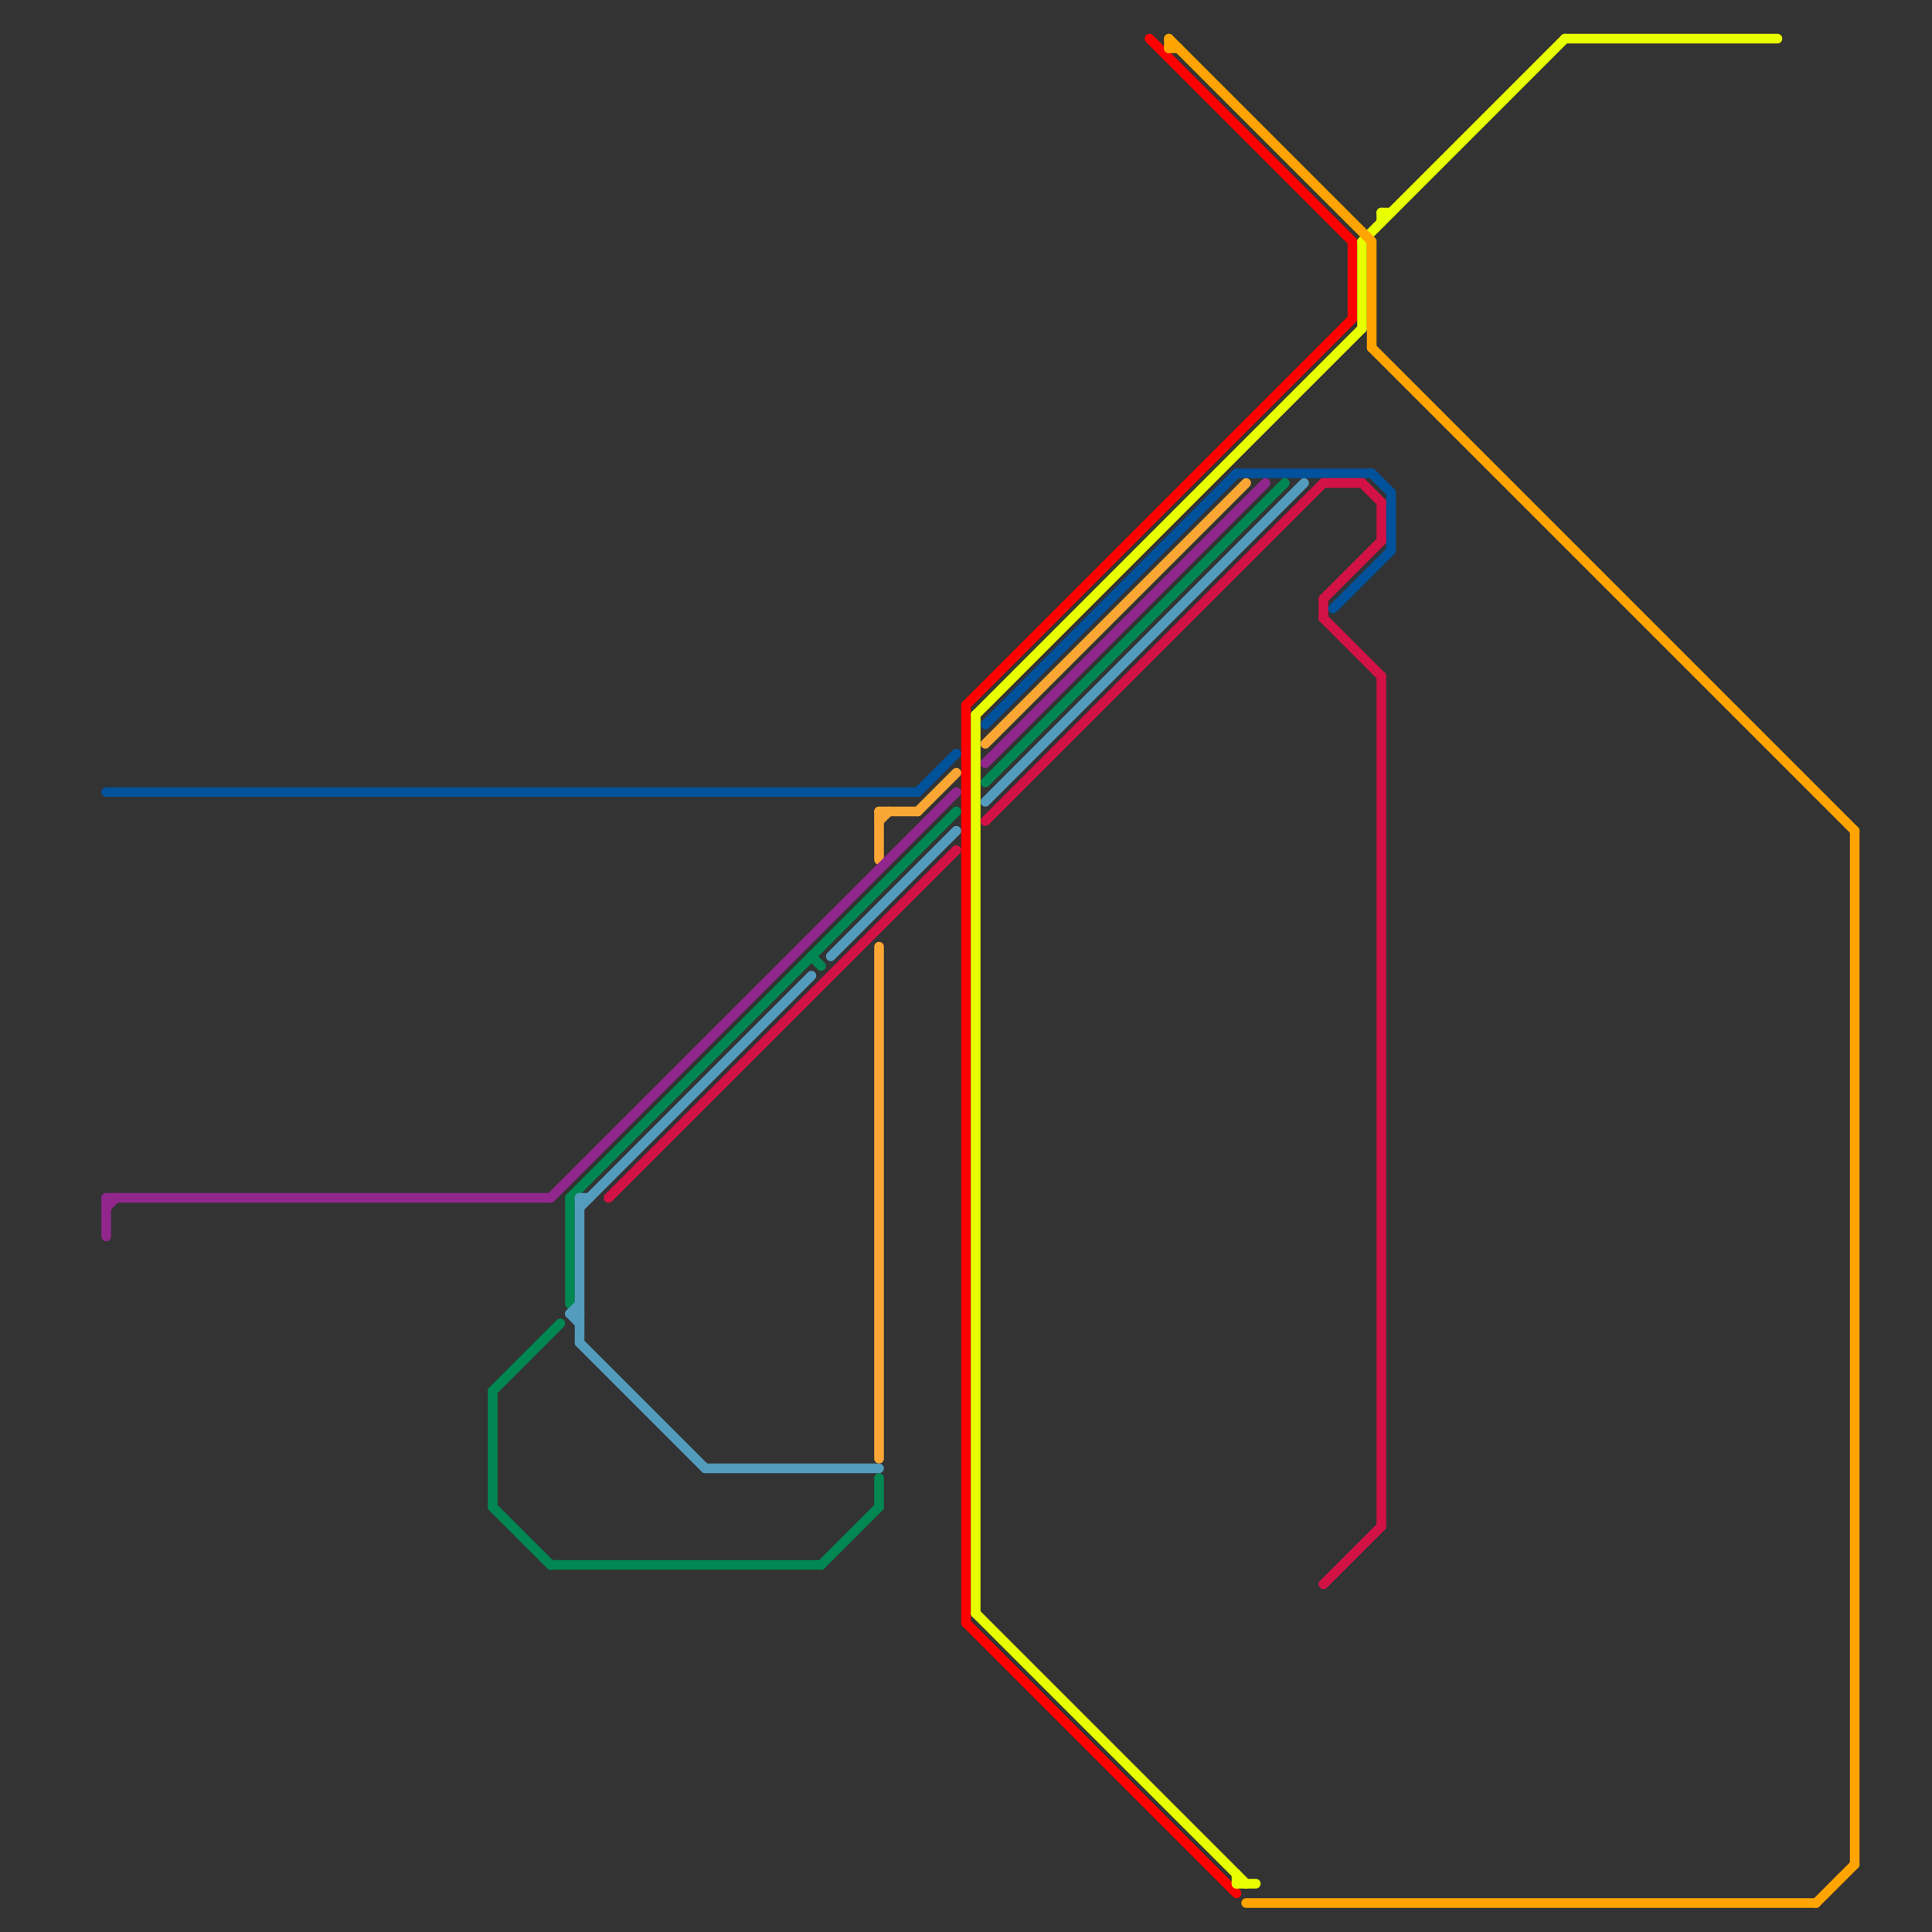 
<svg version="1.1" xmlns="http://www.w3.org/2000/svg" viewBox="0 0 200 200">
<rect x="0" y="0" width="200" height="200" fill="#333333" stroke="none"/>
<style>text { font: 1px Helvetica; font-weight: 600; white-space: pre; dominant-baseline: central; } line { stroke-width: 1; fill: none; stroke-linecap: round; stroke-linejoin: round; } .c0 { stroke: #ff0000 } .c1 { stroke: #e8ff00 } .c2 { stroke: #01529a } .c3 { stroke: #faa635 } .c4 { stroke: #91278d } .c5 { stroke: #018752 } .c6 { stroke: #539cbe } .c7 { stroke: #d21245 } .c8 { stroke: #ffa400 }</style><defs><g id="wm-xf"><circle r="1.2" fill="#000"/><circle r="0.9" fill="#fff"/><circle r="0.6" fill="#000"/><circle r="0.3" fill="#fff"/></g><g id="wm"><circle r="0.6" fill="#000"/><circle r="0.3" fill="#fff"/></g></defs><line class="c0" x1="100" y1="168" x2="128" y2="196"/><line class="c0" x1="100" y1="73" x2="140" y2="33"/><line class="c0" x1="100" y1="73" x2="100" y2="168"/><line class="c0" x1="140" y1="25" x2="140" y2="33"/><line class="c0" x1="119" y1="4" x2="140" y2="25"/><line class="c1" x1="101" y1="74" x2="141" y2="34"/><line class="c1" x1="101" y1="74" x2="101" y2="167"/><line class="c1" x1="101" y1="167" x2="129" y2="195"/><line class="c1" x1="143" y1="22" x2="143" y2="23"/><line class="c1" x1="141" y1="25" x2="141" y2="34"/><line class="c1" x1="128" y1="194" x2="128" y2="195"/><line class="c1" x1="141" y1="25" x2="162" y2="4"/><line class="c1" x1="162" y1="4" x2="184" y2="4"/><line class="c1" x1="143" y1="22" x2="144" y2="22"/><line class="c1" x1="128" y1="195" x2="130" y2="195"/><line class="c2" x1="138" y1="63" x2="144" y2="57"/><line class="c2" x1="102" y1="75" x2="128" y2="49"/><line class="c2" x1="128" y1="49" x2="142" y2="49"/><line class="c2" x1="142" y1="49" x2="144" y2="51"/><line class="c2" x1="11" y1="82" x2="95" y2="82"/><line class="c2" x1="144" y1="51" x2="144" y2="57"/><line class="c2" x1="95" y1="82" x2="99" y2="78"/><line class="c3" x1="91" y1="84" x2="91" y2="89"/><line class="c3" x1="91" y1="84" x2="95" y2="84"/><line class="c3" x1="102" y1="77" x2="129" y2="50"/><line class="c3" x1="91" y1="98" x2="91" y2="151"/><line class="c3" x1="91" y1="85" x2="92" y2="84"/><line class="c3" x1="95" y1="84" x2="99" y2="80"/><line class="c4" x1="11" y1="124" x2="57" y2="124"/><line class="c4" x1="102" y1="79" x2="131" y2="50"/><line class="c4" x1="11" y1="125" x2="12" y2="124"/><line class="c4" x1="57" y1="124" x2="99" y2="82"/><line class="c4" x1="11" y1="124" x2="11" y2="128"/><line class="c5" x1="51" y1="144" x2="51" y2="156"/><line class="c5" x1="102" y1="81" x2="133" y2="50"/><line class="c5" x1="85" y1="162" x2="91" y2="156"/><line class="c5" x1="91" y1="153" x2="91" y2="156"/><line class="c5" x1="59" y1="124" x2="99" y2="84"/><line class="c5" x1="59" y1="124" x2="59" y2="135"/><line class="c5" x1="57" y1="162" x2="85" y2="162"/><line class="c5" x1="84" y1="99" x2="85" y2="100"/><line class="c5" x1="51" y1="144" x2="58" y2="137"/><line class="c5" x1="51" y1="156" x2="57" y2="162"/><line class="c6" x1="60" y1="139" x2="73" y2="152"/><line class="c6" x1="59" y1="136" x2="60" y2="136"/><line class="c6" x1="60" y1="124" x2="61" y2="124"/><line class="c6" x1="102" y1="83" x2="135" y2="50"/><line class="c6" x1="60" y1="125" x2="84" y2="101"/><line class="c6" x1="59" y1="136" x2="60" y2="135"/><line class="c6" x1="60" y1="124" x2="60" y2="139"/><line class="c6" x1="59" y1="136" x2="60" y2="137"/><line class="c6" x1="86" y1="99" x2="99" y2="86"/><line class="c6" x1="73" y1="152" x2="91" y2="152"/><line class="c7" x1="137" y1="50" x2="141" y2="50"/><line class="c7" x1="137" y1="64" x2="143" y2="70"/><line class="c7" x1="137" y1="62" x2="143" y2="56"/><line class="c7" x1="102" y1="85" x2="137" y2="50"/><line class="c7" x1="137" y1="164" x2="143" y2="158"/><line class="c7" x1="143" y1="52" x2="143" y2="56"/><line class="c7" x1="143" y1="70" x2="143" y2="158"/><line class="c7" x1="137" y1="62" x2="137" y2="64"/><line class="c7" x1="141" y1="50" x2="143" y2="52"/><line class="c7" x1="63" y1="124" x2="99" y2="88"/><line class="c8" x1="121" y1="4" x2="121" y2="5"/><line class="c8" x1="121" y1="4" x2="142" y2="25"/><line class="c8" x1="192" y1="86" x2="192" y2="193"/><line class="c8" x1="121" y1="5" x2="122" y2="5"/><line class="c8" x1="129" y1="197" x2="188" y2="197"/><line class="c8" x1="142" y1="36" x2="192" y2="86"/><line class="c8" x1="188" y1="197" x2="192" y2="193"/><line class="c8" x1="142" y1="25" x2="142" y2="36"/>
</svg>
